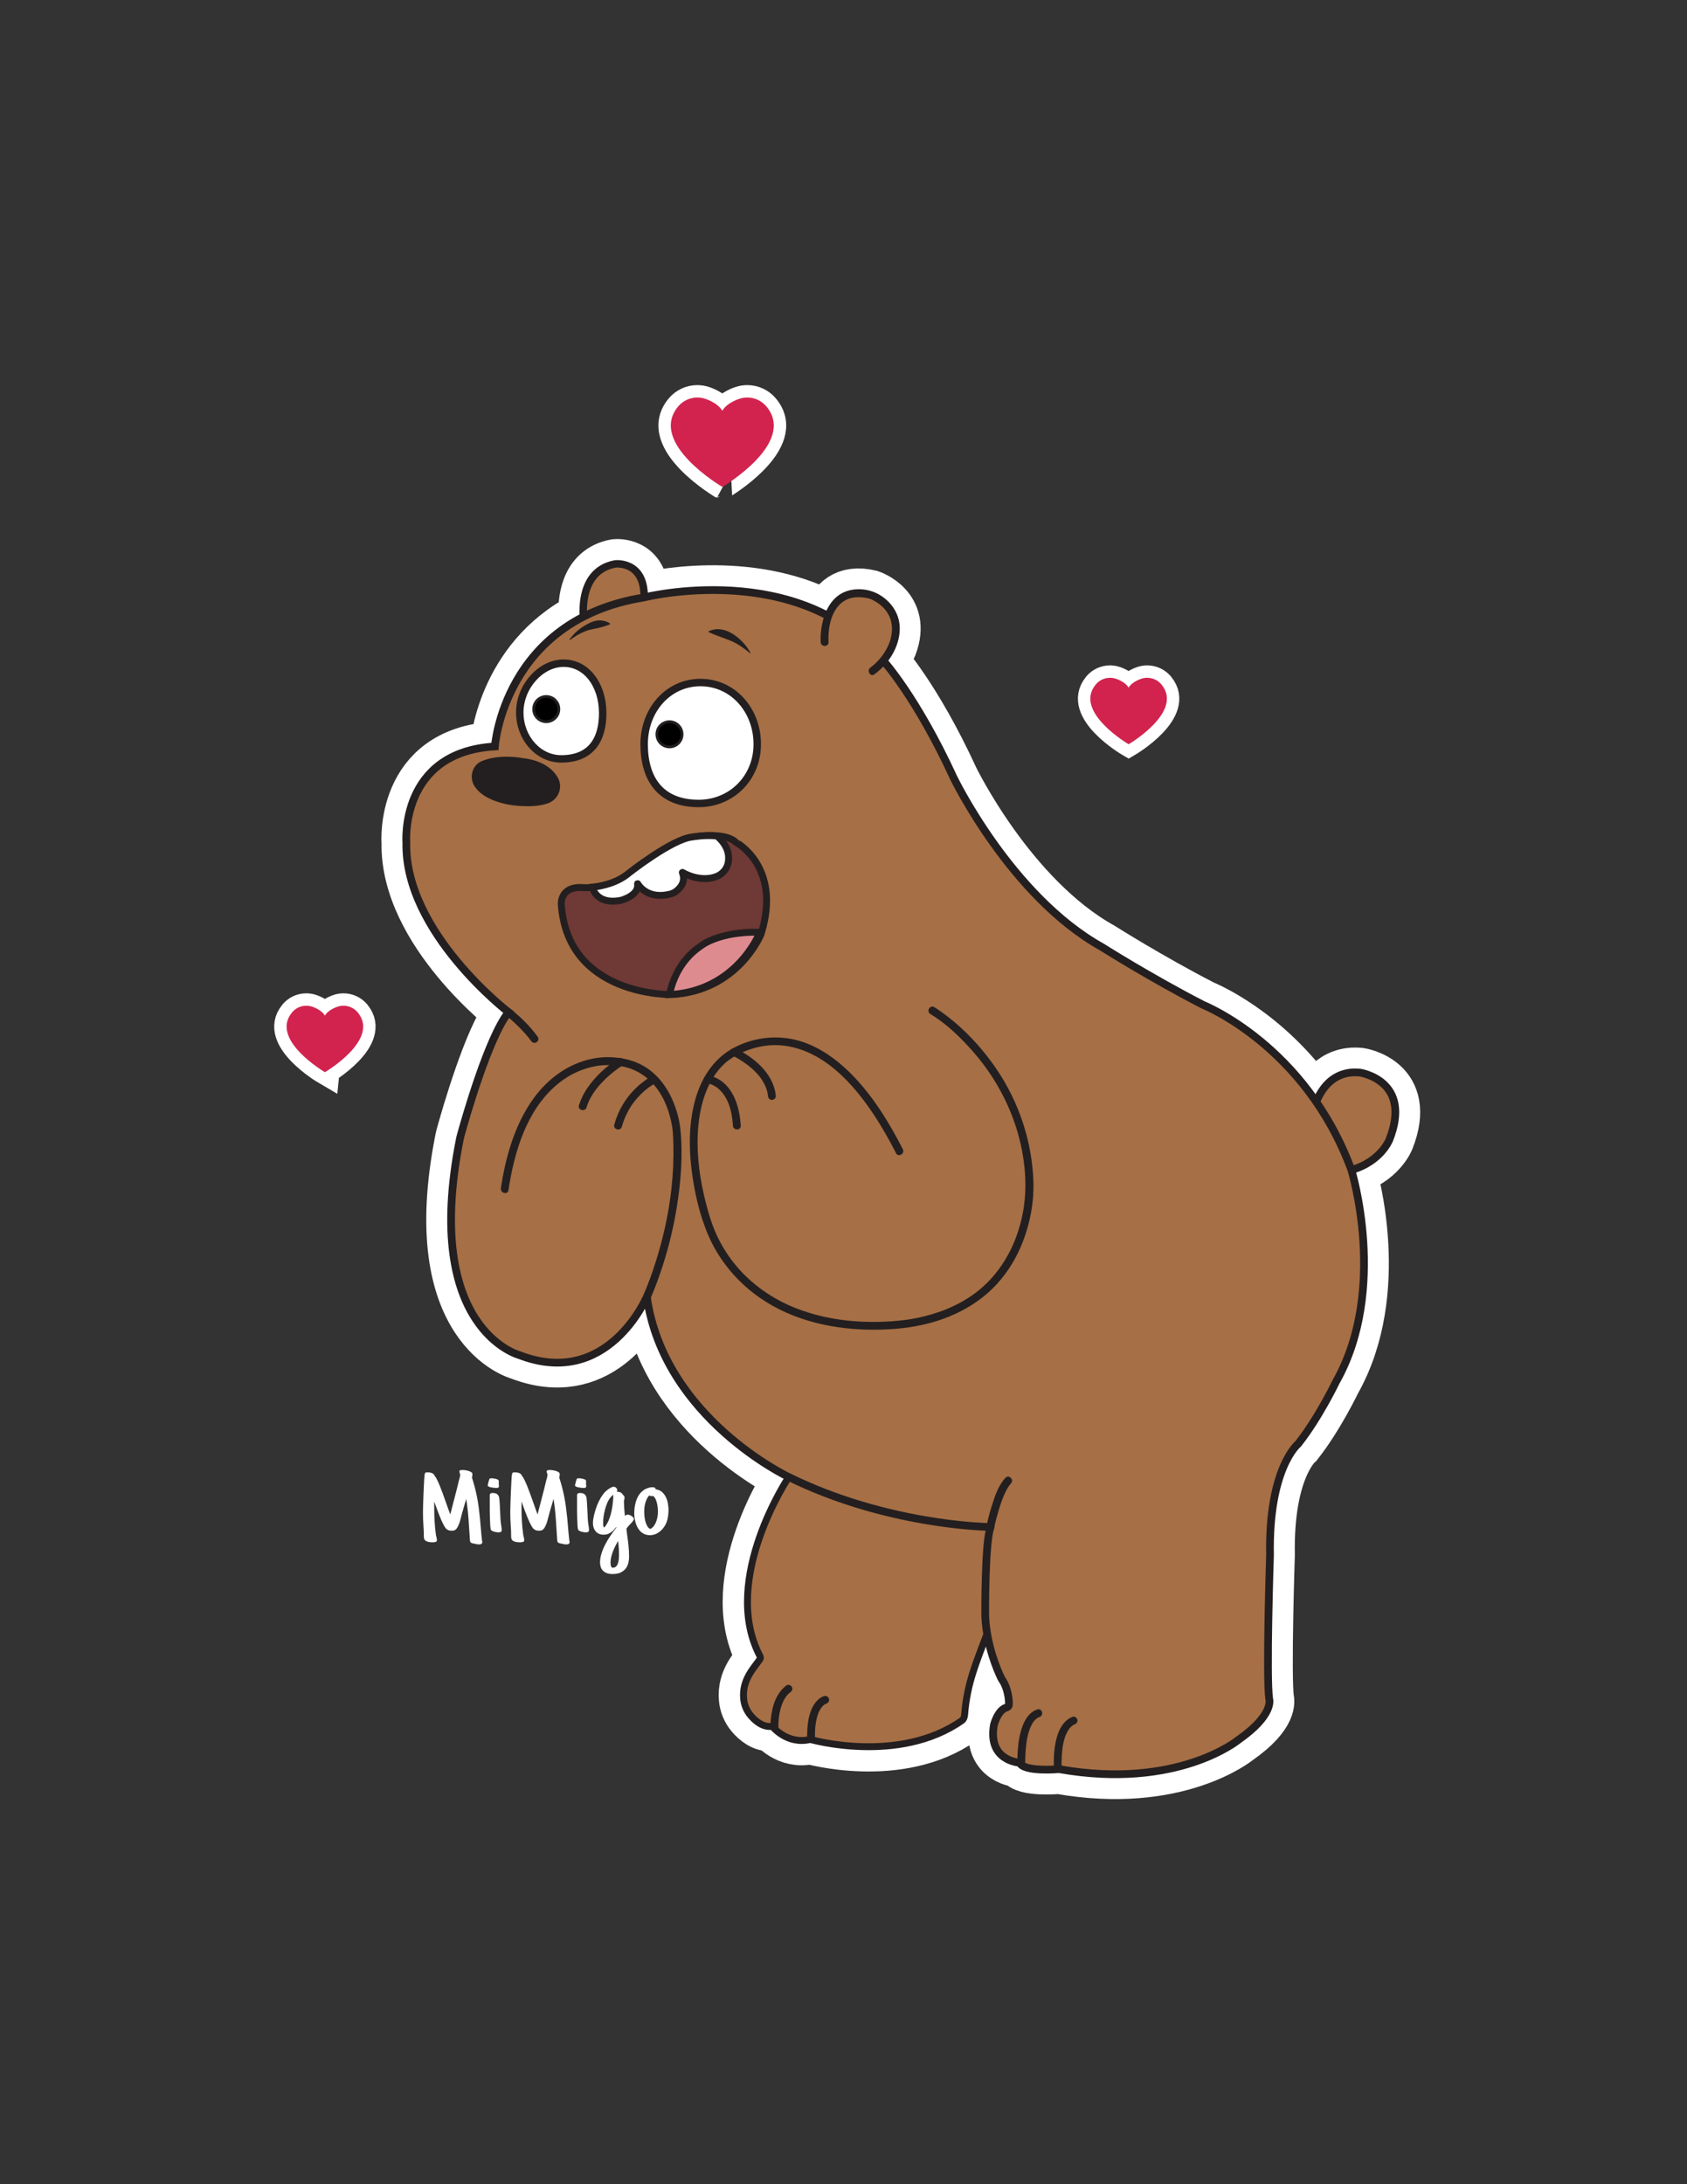 <?xml version="1.0" encoding="utf-8"?>
<!-- Generator: Adobe Illustrator 26.0.3, SVG Export Plug-In . SVG Version: 6.00 Build 0)  -->
<svg version="1.1" id="Layer_1" xmlns="http://www.w3.org/2000/svg" xmlns:xlink="http://www.w3.org/1999/xlink" x="0px" y="0px"
	 viewBox="0 0 612 792" style="enable-background:new 0 0 612 792;" xml:space="preserve">
<rect x="0" y="0" width="612" height="792" fill="#333333" stroke="none"/>
<style type="text/css">
	.st0{fill:#FFFFFF;}
	.st1{fill:none;stroke:#FFFFFF;stroke-width:18;stroke-miterlimit:10;}
	.st2{fill:#A66F45;stroke:#231F20;stroke-width:2.8;stroke-miterlimit:10;}
	.st3{fill:#A66F45;stroke:#231F20;stroke-width:2.5;stroke-miterlimit:10;}
	.st4{fill:#A66F45;stroke:#231F20;stroke-width:2.7;stroke-miterlimit:10;}
	.st5{fill:#A66F45;}
	.st6{fill:#231F20;}
	.st7{fill:#FFFFFF;stroke:#231F20;stroke-width:2.7;stroke-miterlimit:10;}
	.st8{stroke:#231F20;stroke-miterlimit:10;}
	.st9{fill:#231F20;stroke:#231F20;stroke-width:2;stroke-miterlimit:10;}
	.st10{fill:#6F3935;stroke:#231F20;stroke-width:2.5;stroke-miterlimit:10;}
	.st11{fill:#FFFFFF;stroke:#231F20;stroke-width:2.5;stroke-miterlimit:10;}
	.st12{fill:#DE8B90;stroke:#231F20;stroke-width:2.5;stroke-miterlimit:10;}
	.st13{fill:#D2234E;stroke:#FFFFFF;stroke-width:9;stroke-miterlimit:10;}
	.st14{fill:#D2234E;}
</style>
<g>
	<g>
		<path class="st0" d="M174.96,559.21c0,0.24-0.09,0.43-0.26,0.58c-0.17,0.14-0.47,0.22-0.88,0.22c-0.22,0-0.44-0.01-0.68-0.04
			c-0.24-0.03-0.46-0.08-0.68-0.14c-0.45-0.08-0.81-0.16-1.07-0.23c-0.26-0.07-0.46-0.17-0.6-0.28c-0.14-0.11-0.22-0.26-0.26-0.44
			c-0.04-0.18-0.06-0.43-0.08-0.74c-0.15-2.46-0.3-4.9-0.48-7.32c-0.17-2.42-0.45-4.86-0.83-7.31c-0.25,0.83-0.5,1.66-0.73,2.49
			c-0.24,0.83-0.48,1.67-0.73,2.52c-0.25,0.89-0.49,1.8-0.72,2.72c-0.23,0.93-0.58,1.82-1.07,2.68c-0.2,0.35-0.44,0.62-0.73,0.82
			c-0.29,0.2-0.73,0.3-1.33,0.3c-0.44,0-0.79-0.05-1.06-0.15c-0.27-0.1-0.53-0.25-0.79-0.46c-0.24-0.17-0.49-0.49-0.76-0.97
			s-0.56-1.04-0.86-1.68s-0.59-1.33-0.88-2.06c-0.29-0.73-0.56-1.44-0.82-2.12c-0.25-0.68-0.48-1.3-0.68-1.87
			c-0.2-0.56-0.35-0.99-0.46-1.28v2.45c0,1.6,0.04,3.19,0.14,4.77c0.09,1.59,0.25,3.16,0.46,4.74c0.05,0.35,0.13,0.7,0.23,1.04
			c0.1,0.35,0.15,0.7,0.15,1.05c0,0.31-0.16,0.52-0.48,0.61c-0.32,0.1-0.67,0.14-1.05,0.14c-1.03,0-1.83-0.15-2.38-0.44
			c-0.55-0.29-0.83-0.8-0.83-1.5c0-1.45-0.05-2.89-0.16-4.32s-0.16-2.87-0.16-4.32c0-0.2,0-0.56,0.01-1.06
			c0.01-0.5,0.02-1.1,0.04-1.79c0.02-0.69,0.04-1.44,0.07-2.25c0.03-0.81,0.06-1.63,0.1-2.46c0.04-0.83,0.07-1.64,0.11-2.42
			c0.04-0.79,0.07-1.49,0.11-2.12c0.04-0.62,0.08-1.14,0.12-1.56c0.05-0.41,0.1-0.66,0.15-0.75c0.09-0.17,0.2-0.28,0.31-0.32
			c0.12-0.05,0.3-0.07,0.56-0.07c0.69,0,1.27,0.1,1.73,0.3c0.46,0.2,0.78,0.53,0.94,1c0.25,0.25,0.54,0.71,0.87,1.38
			c0.33,0.67,0.67,1.44,1.03,2.33c0.36,0.89,0.73,1.85,1.1,2.87c0.37,1.03,0.72,2.01,1.06,2.96c0.34,0.95,0.64,1.82,0.92,2.61
			c0.28,0.79,0.5,1.4,0.67,1.82c0.53-2.07,1.06-4.12,1.6-6.16c0.54-2.04,1.06-4.1,1.55-6.16c0.09-0.35,0.19-0.69,0.29-1.03
			c0.1-0.34,0.15-0.68,0.15-1.03c0-0.22-0.05-0.42-0.14-0.6c-0.09-0.19-0.14-0.38-0.14-0.59c0-0.25,0.12-0.41,0.37-0.46
			c0.25-0.05,0.52-0.08,0.83-0.08c0.29,0,0.63,0.03,1.03,0.09c0.4,0.06,0.78,0.15,1.16,0.27c0.37,0.12,0.69,0.27,0.95,0.45
			c0.26,0.18,0.39,0.39,0.39,0.63c0,0.42-0.05,0.86-0.16,1.33c0.65,2.03,1.2,4.06,1.63,6.1c0.44,2.04,0.76,4.09,0.98,6.15
			c0.22,1.78,0.39,3.54,0.53,5.3c0.14,1.75,0.3,3.51,0.5,5.26c0.04,0.11,0.06,0.21,0.08,0.31C174.95,559,174.96,559.1,174.96,559.21
			z"/>
		<path class="st0" d="M181,538.9c0,0.23-0.07,0.39-0.2,0.49c-0.14,0.1-0.39,0.15-0.75,0.15c-0.16,0-0.42-0.02-0.76-0.05
			c-0.34-0.03-0.69-0.08-1.05-0.15s-0.66-0.16-0.92-0.28c-0.26-0.12-0.39-0.27-0.39-0.44c0-0.05,0.03-0.2,0.08-0.45
			c0.05-0.25,0.12-0.51,0.2-0.79c0.08-0.28,0.15-0.53,0.22-0.76c0.06-0.23,0.11-0.35,0.15-0.38v0.02c0.09-0.11,0.2-0.17,0.33-0.2
			c0.13-0.03,0.25-0.04,0.38-0.04c0.16,0,0.38,0.02,0.64,0.05c0.26,0.03,0.53,0.08,0.79,0.14c0.26,0.06,0.5,0.14,0.72,0.23
			c0.22,0.09,0.35,0.19,0.41,0.3c0.05,0.11,0.09,0.25,0.1,0.43c0.01,0.18,0,0.34-0.01,0.49c0,0.05,0,0.12-0.01,0.19
			c-0.01,0.07-0.01,0.13-0.01,0.17c0,0.07,0,0.13,0.01,0.2c0.01,0.07,0.02,0.13,0.04,0.2c0.02,0.07,0.03,0.14,0.04,0.22
			C181,538.72,181,538.81,181,538.9z M182.01,554.8c0,0.31-0.1,0.52-0.29,0.65c-0.19,0.13-0.49,0.19-0.91,0.19
			c-0.22,0-0.46-0.02-0.72-0.06s-0.52-0.1-0.77-0.17c-0.25-0.07-0.49-0.16-0.71-0.27c-0.22-0.11-0.38-0.23-0.49-0.36
			c-0.07-0.08-0.14-0.33-0.19-0.74c-0.05-0.41-0.1-0.92-0.12-1.54c-0.03-0.61-0.05-1.3-0.08-2.05c-0.03-0.76-0.05-1.52-0.05-2.29
			c-0.01-0.77-0.01-1.52-0.01-2.25c0-0.73,0-1.37,0-1.91v-1.54c0-0.13,0-0.27,0.01-0.4c0.01-0.13,0.04-0.25,0.11-0.35
			c0.06-0.1,0.16-0.18,0.3-0.25c0.14-0.07,0.33-0.1,0.58-0.1c0.8,0,1.38,0.16,1.75,0.49c0.37,0.33,0.6,0.76,0.69,1.31
			c0.09,0.81,0.16,1.62,0.2,2.42c0.04,0.8,0.09,1.62,0.12,2.44c0.04,0.74,0.07,1.48,0.1,2.2c0.03,0.72,0.09,1.45,0.18,2.16
			c0.02,0.15,0.04,0.29,0.05,0.42c0.02,0.13,0.05,0.27,0.08,0.4c0.04,0.27,0.07,0.53,0.11,0.79
			C181.99,554.25,182.01,554.52,182.01,554.8z"/>
		<path class="st0" d="M206.63,559.21c0,0.24-0.09,0.43-0.26,0.58c-0.17,0.14-0.47,0.22-0.88,0.22c-0.22,0-0.44-0.01-0.68-0.04
			c-0.24-0.03-0.46-0.08-0.68-0.14c-0.45-0.08-0.81-0.16-1.07-0.23c-0.26-0.07-0.46-0.17-0.6-0.28c-0.14-0.11-0.22-0.26-0.26-0.44
			c-0.04-0.18-0.06-0.43-0.08-0.74c-0.15-2.46-0.3-4.9-0.48-7.32c-0.17-2.42-0.45-4.86-0.83-7.31c-0.25,0.83-0.5,1.66-0.73,2.49
			c-0.24,0.83-0.48,1.67-0.73,2.52c-0.25,0.89-0.49,1.8-0.72,2.72c-0.23,0.93-0.58,1.82-1.07,2.68c-0.2,0.35-0.44,0.62-0.73,0.82
			c-0.29,0.2-0.73,0.3-1.33,0.3c-0.44,0-0.79-0.05-1.06-0.15c-0.27-0.1-0.53-0.25-0.79-0.46c-0.24-0.17-0.49-0.49-0.76-0.97
			c-0.27-0.48-0.56-1.04-0.86-1.68c-0.3-0.64-0.59-1.33-0.88-2.06c-0.29-0.73-0.56-1.44-0.82-2.12c-0.25-0.68-0.48-1.3-0.68-1.87
			c-0.2-0.56-0.35-0.99-0.46-1.28v2.45c0,1.6,0.04,3.19,0.14,4.77c0.09,1.59,0.25,3.16,0.46,4.74c0.05,0.35,0.13,0.7,0.23,1.04
			s0.15,0.7,0.15,1.05c0,0.31-0.16,0.52-0.48,0.61c-0.32,0.1-0.67,0.14-1.05,0.14c-1.03,0-1.83-0.15-2.38-0.44
			c-0.55-0.29-0.83-0.8-0.83-1.5c0-1.45-0.05-2.89-0.16-4.32s-0.16-2.87-0.16-4.32c0-0.2,0-0.56,0.01-1.06
			c0.01-0.5,0.02-1.1,0.04-1.79c0.02-0.69,0.04-1.44,0.07-2.25c0.03-0.81,0.06-1.63,0.1-2.46c0.04-0.83,0.07-1.64,0.11-2.42
			c0.04-0.79,0.07-1.49,0.11-2.12c0.04-0.62,0.08-1.14,0.12-1.56c0.05-0.41,0.1-0.66,0.15-0.75c0.09-0.17,0.2-0.28,0.31-0.32
			c0.12-0.05,0.3-0.07,0.56-0.07c0.69,0,1.27,0.1,1.73,0.3c0.46,0.2,0.78,0.53,0.94,1c0.25,0.25,0.54,0.71,0.87,1.38
			c0.33,0.67,0.67,1.44,1.03,2.33c0.36,0.89,0.73,1.85,1.1,2.87c0.37,1.03,0.72,2.01,1.06,2.96c0.34,0.95,0.64,1.82,0.92,2.61
			c0.28,0.79,0.5,1.4,0.67,1.82c0.53-2.07,1.06-4.12,1.6-6.16c0.54-2.04,1.06-4.1,1.55-6.16c0.09-0.35,0.19-0.69,0.29-1.03
			c0.1-0.34,0.15-0.68,0.15-1.03c0-0.22-0.05-0.42-0.14-0.6c-0.09-0.19-0.14-0.38-0.14-0.59c0-0.25,0.12-0.41,0.37-0.46
			c0.25-0.05,0.52-0.08,0.83-0.08c0.29,0,0.63,0.03,1.03,0.09c0.4,0.06,0.78,0.15,1.16,0.27c0.37,0.12,0.69,0.27,0.95,0.45
			c0.26,0.18,0.39,0.39,0.39,0.63c0,0.42-0.05,0.86-0.16,1.33c0.65,2.03,1.2,4.06,1.63,6.1c0.44,2.04,0.76,4.09,0.98,6.15
			c0.22,1.78,0.39,3.54,0.53,5.3c0.14,1.75,0.3,3.51,0.5,5.26c0.04,0.11,0.06,0.21,0.08,0.31C206.62,559,206.63,559.1,206.63,559.21
			z"/>
		<path class="st0" d="M212.67,538.9c0,0.23-0.07,0.39-0.2,0.49c-0.14,0.1-0.39,0.15-0.75,0.15c-0.16,0-0.42-0.02-0.76-0.05
			c-0.34-0.03-0.69-0.08-1.05-0.15s-0.66-0.16-0.92-0.28c-0.26-0.12-0.39-0.27-0.39-0.44c0-0.05,0.03-0.2,0.08-0.45
			c0.05-0.25,0.12-0.51,0.2-0.79c0.08-0.28,0.15-0.53,0.22-0.76c0.06-0.23,0.11-0.35,0.15-0.38v0.02c0.09-0.11,0.2-0.17,0.33-0.2
			c0.13-0.03,0.25-0.04,0.38-0.04c0.16,0,0.38,0.02,0.64,0.05c0.26,0.03,0.53,0.08,0.79,0.14c0.26,0.06,0.5,0.14,0.72,0.23
			c0.22,0.09,0.35,0.19,0.41,0.3c0.05,0.11,0.09,0.25,0.1,0.43c0.01,0.18,0,0.34-0.01,0.49c0,0.05,0,0.12-0.01,0.19
			c-0.01,0.07-0.01,0.13-0.01,0.17c0,0.07,0,0.13,0.01,0.2c0.01,0.07,0.02,0.13,0.04,0.2c0.02,0.07,0.03,0.14,0.04,0.22
			C212.67,538.72,212.67,538.81,212.67,538.9z M213.68,554.8c0,0.31-0.1,0.52-0.29,0.65c-0.19,0.13-0.49,0.19-0.91,0.19
			c-0.22,0-0.46-0.02-0.72-0.06c-0.26-0.04-0.52-0.1-0.77-0.17c-0.25-0.07-0.49-0.16-0.71-0.27c-0.22-0.11-0.38-0.23-0.49-0.36
			c-0.07-0.08-0.14-0.33-0.19-0.74s-0.1-0.92-0.12-1.54c-0.03-0.61-0.05-1.3-0.08-2.05c-0.03-0.76-0.05-1.52-0.05-2.29
			c-0.01-0.77-0.01-1.52-0.01-2.25c0-0.73,0-1.37,0-1.91v-1.54c0-0.13,0-0.27,0.01-0.4c0.01-0.13,0.04-0.25,0.11-0.35
			c0.06-0.1,0.16-0.18,0.3-0.25c0.14-0.07,0.33-0.1,0.58-0.1c0.8,0,1.38,0.16,1.75,0.49c0.37,0.33,0.6,0.76,0.69,1.31
			c0.09,0.81,0.16,1.62,0.2,2.42c0.04,0.8,0.09,1.62,0.12,2.44c0.04,0.74,0.07,1.48,0.1,2.2c0.03,0.72,0.09,1.45,0.18,2.16
			c0.02,0.15,0.04,0.29,0.05,0.42c0.02,0.13,0.05,0.27,0.08,0.4c0.04,0.27,0.07,0.53,0.11,0.79
			C213.66,554.25,213.68,554.52,213.68,554.8z"/>
		<path class="st0" d="M229.98,550.73c0,0.13-0.05,0.29-0.15,0.47c-0.1,0.18-0.23,0.37-0.38,0.56c-0.15,0.19-0.32,0.39-0.5,0.59
			c-0.18,0.2-0.35,0.38-0.52,0.54l-0.41,0.42l-0.41,0.52l-0.35,0.48c0.02,0.27,0.05,0.55,0.08,0.86c0.04,0.31,0.07,0.6,0.11,0.88
			c0.2,1.37,0.38,2.76,0.53,4.19c0.15,1.42,0.23,2.82,0.23,4.19c0,0.73-0.08,1.47-0.25,2.22c-0.16,0.75-0.47,1.43-0.91,2.03
			c-0.44,0.61-1.06,1.1-1.84,1.49c-0.78,0.39-1.78,0.58-2.99,0.58c-0.84,0-1.54-0.11-2.12-0.34c-0.58-0.23-1.05-0.53-1.4-0.91
			c-0.35-0.38-0.61-0.82-0.77-1.33c-0.16-0.51-0.25-1.03-0.25-1.58c0-1.08,0.17-2.17,0.52-3.27c0.34-1.1,0.79-2.19,1.35-3.27
			c0.55-1.08,1.18-2.13,1.89-3.16c0.71-1.03,1.42-2.02,2.15-2.96c0-0.03,0-0.06,0-0.09s-0.01-0.09-0.03-0.17
			c-0.24,0.32-0.5,0.65-0.8,0.99c-0.3,0.34-0.63,0.64-1.01,0.91c-0.37,0.27-0.78,0.48-1.22,0.66c-0.44,0.17-0.94,0.26-1.48,0.26
			c-0.76,0-1.4-0.13-1.91-0.4c-0.51-0.27-0.91-0.6-1.21-1.02c-0.3-0.41-0.51-0.86-0.64-1.36s-0.19-0.96-0.19-1.4
			c0-0.5,0.04-1,0.12-1.5c0.08-0.49,0.18-0.97,0.29-1.44c0.18-0.74,0.41-1.55,0.69-2.42c0.28-0.87,0.63-1.73,1.05-2.59
			c0.42-0.86,0.9-1.67,1.46-2.42c0.55-0.76,1.2-1.4,1.95-1.93l0.22-0.14c0.24-0.17,0.51-0.34,0.82-0.51
			c0.31-0.17,0.63-0.25,0.95-0.25c0.2,0,0.38,0.04,0.53,0.12c0.15,0.08,0.29,0.18,0.39,0.31c0.11,0.13,0.2,0.26,0.26,0.41
			c0.06,0.15,0.1,0.29,0.1,0.42c0,0.16-0.08,0.33-0.24,0.52h0.05c1.11,0,1.85,0.37,2.23,1.12c0.2,0.13,0.35,0.29,0.45,0.48
			c0.1,0.19,0.15,0.39,0.15,0.6c0,0.11-0.01,0.22-0.03,0.35c-0.02,0.13-0.05,0.24-0.08,0.35c-0.04,0.12-0.06,0.23-0.08,0.34
			c-0.02,0.11-0.03,0.21-0.03,0.3c0,0.31,0.01,0.69,0.03,1.14c0.02,0.45,0.04,0.92,0.08,1.42c0.04,0.49,0.08,0.97,0.12,1.45
			c0.04,0.47,0.09,0.88,0.12,1.23c0.13-0.12,0.28-0.23,0.45-0.32c0.17-0.09,0.38-0.14,0.61-0.14c0.2,0,0.43,0.05,0.69,0.16
			c0.26,0.11,0.51,0.24,0.73,0.4c0.23,0.16,0.42,0.33,0.57,0.51C229.9,550.42,229.98,550.58,229.98,550.73z M222.49,542.51
			c0-0.08,0-0.17,0.01-0.26c0.01-0.09,0.03-0.19,0.07-0.3l-0.19,0.18c-0.15,0.12-0.28,0.23-0.41,0.34
			c-0.13,0.11-0.25,0.22-0.35,0.34c-0.47,0.5-0.88,1.16-1.24,1.96c-0.35,0.8-0.65,1.65-0.88,2.53c-0.24,0.89-0.41,1.75-0.53,2.6
			c-0.12,0.85-0.18,1.58-0.18,2.19c0,0.31,0.01,0.61,0.03,0.92c0.02,0.31,0.11,0.61,0.27,0.9c0.25-0.2,0.46-0.42,0.63-0.65
			c0.16-0.23,0.32-0.48,0.46-0.73c0.4-0.65,0.74-1.41,1.03-2.27c0.29-0.86,0.53-1.76,0.71-2.67c0.18-0.92,0.32-1.82,0.41-2.7
			C222.42,544.01,222.48,543.22,222.49,542.51z M224.56,563.81c0-0.9-0.03-1.75-0.08-2.54c-0.05-0.79-0.14-1.64-0.25-2.54
			c-0.33,0.57-0.66,1.19-0.99,1.84c-0.34,0.66-0.63,1.32-0.88,1.99c-0.25,0.67-0.46,1.34-0.63,2c-0.16,0.66-0.25,1.3-0.25,1.89v0.14
			c0,0.31,0.03,0.63,0.08,0.99c0.05,0.35,0.23,0.64,0.52,0.87h0.3c0.36,0,0.67-0.09,0.91-0.27c0.25-0.18,0.45-0.41,0.61-0.69
			c0.16-0.28,0.29-0.59,0.38-0.94c0.09-0.35,0.15-0.69,0.19-1.04c0.04-0.35,0.06-0.67,0.07-0.98
			C224.56,564.24,224.56,564,224.56,563.81z"/>
		<path class="st0" d="M242.52,547.5c0,1.16-0.13,2.31-0.39,3.46c-0.26,1.15-0.8,2.24-1.62,3.26c-0.25,0.31-0.54,0.6-0.87,0.89
			c-0.33,0.29-0.68,0.55-1.07,0.78c-0.39,0.23-0.82,0.42-1.28,0.56c-0.46,0.14-0.95,0.21-1.46,0.21c-0.8,0-1.49-0.14-2.08-0.41
			c-0.59-0.27-1.1-0.63-1.52-1.08c-0.43-0.45-0.78-0.95-1.06-1.52c-0.28-0.56-0.5-1.14-0.65-1.73c-0.15-0.59-0.26-1.17-0.33-1.73
			c-0.06-0.56-0.1-1.05-0.1-1.48c0-0.48,0.03-1,0.08-1.58c0.05-0.57,0.15-1.16,0.29-1.76c0.14-0.6,0.32-1.19,0.54-1.78
			c0.23-0.58,0.52-1.13,0.88-1.65c0.36-0.51,0.8-0.97,1.31-1.38c0.51-0.41,1.1-0.73,1.77-0.97v0.02c0.58-0.23,1.16-0.34,1.74-0.34
			c0.36,0,0.64,0.06,0.84,0.17c0.2,0.11,0.29,0.3,0.27,0.57c1,0.13,1.81,0.49,2.42,1.06c0.62,0.57,1.09,1.24,1.43,1.99
			c0.34,0.76,0.56,1.54,0.68,2.33C242.46,546.22,242.52,546.91,242.52,547.5z M236.37,542.51c-0.31,0-0.6-0.09-0.87-0.26
			c-0.34,0.39-0.63,0.83-0.87,1.33c-0.24,0.5-0.42,1.01-0.56,1.54c-0.14,0.53-0.23,1.05-0.29,1.59c-0.05,0.53-0.08,1.03-0.08,1.5
			c0,0.39,0.03,0.88,0.08,1.49c0.05,0.6,0.16,1.21,0.31,1.82c0.15,0.61,0.37,1.18,0.65,1.72c0.28,0.53,0.65,0.92,1.1,1.18
			c0.56-0.24,1.03-0.62,1.4-1.15c0.37-0.52,0.67-1.1,0.88-1.72c0.22-0.63,0.37-1.26,0.45-1.89c0.08-0.64,0.12-1.18,0.12-1.63
			c0-0.33-0.03-0.76-0.08-1.3c-0.06-0.53-0.15-1.07-0.27-1.63c-0.13-0.55-0.3-1.07-0.53-1.55c-0.23-0.48-0.51-0.84-0.86-1.08
			C236.8,542.49,236.6,542.51,236.37,542.51z"/>
	</g>
	<g>
		<path class="st1" d="M493.39,388.94c-10.21-1.05-14.49,7.03-15.88,10.63c-17.92-26.02-41.02-35.16-41.02-35.16
			c-19.27-9.93-36.79-21.02-36.79-21.02c-33-18.4-53.73-61.32-53.73-61.32c-13.43-29.2-25.4-42.34-25.4-42.34
			c-0.05-0.07-0.11-0.13-0.17-0.2c2.2-2.73,3.33-5.32,3.33-5.32c5.32-14.22-7.98-18.54-7.98-18.54c-9.29-2.22-13.4,2.62-15.21,7.72
			c-29.29-15.52-64.58-7.32-66.86-6.77c0.23-13.29-10.43-12.14-10.43-12.14c-11.33,2.05-11.95,13.87-11.64,19.17
			c-29.86,15.4-32.08,47.02-32.08,47.02c-34.75,2.04-32.12,35.04-32.12,35.04c-0.58,32.41,37.08,61.32,37.08,61.32
			c-7.33,9.2-15.71,38.73-17.28,44.41c-0.17,0.61-0.32,1.23-0.44,1.85c-13.62,68.85,21.62,78.07,21.62,78.07
			c28.49,11,42.81-14.1,45.7-19.96l0.04,0.03c0,0,0.2-0.41,0.53-1.16c6.24,43.96,51.44,65.29,51.44,65.29
			c0.03,0.01,0.06,0.03,0.09,0.04c-0.05,0.03-0.09,0.05-0.09,0.05s-24.53,36.6-10.71,64.24c0.25,0.51,0.67,1.16,0.36,1.64
			c-1.88,2.94-6.66,7.34-5.96,14.49c0.21,2.18,1.08,4.27,2.48,5.95c1.74,2.08,4.54,4.48,7.91,3.99c0,0,5.27,6.8,13.77,4.76
			c0,0,32.08,9.21,54.98-6.83c0.7-0.49,0.95-1.32,1.02-2.17c0.87-11.18,4.08-18.55,8.16-29.39c1.32,7.84,4.06,14,5.02,15.99
			c0.21,0.43,0.46,0.82,0.72,1.22c1.77,2.76,2.28,6.92,2.16,8.65c-0.03,0.46-0.36,0.82-0.81,0.94c-3.24,0.85-4.62,6.31-4.62,6.31
			c-2.34,13.14,9.34,13.72,9.34,13.72c1.46,3.5,14.31,2.34,14.31,2.34c42.92,7.59,65-10.59,65-10.59
			c13.15-9.17,11.22-14.81,11.22-14.81c-1.17-7.88,0.29-52.27,0.29-52.27c-0.58-31.54,10.22-40.3,10.22-40.3
			c7.59-9.64,13.72-22.48,13.72-22.48c18.53-32.79,6.17-74.86,5.57-76.82c10.67-3,13.77-10.92,13.77-10.92
			C512.55,391.76,493.39,388.94,493.39,388.94z"/>
		<path class="st2" d="M476.95,401.24c0,0,3.35-13.64,16.44-12.3c0,0,19.16,2.81,10.62,24.37c0,0-3.58,9.17-16.32,11.52
			c0,0-15.99-21.58-15.54-21.8C472.59,402.81,476.95,401.24,476.95,401.24z"/>
		<path class="st3" d="M286.09,535.66c0,0-24.53,36.6-10.71,64.24c0.25,0.51,0.67,1.16,0.36,1.64c-1.88,2.94-6.66,7.34-5.96,14.49
			c0.21,2.18,1.08,4.27,2.48,5.95c1.74,2.08,4.54,4.48,7.91,3.99c0,0,5.27,6.8,13.77,4.76c0,0,32.08,9.21,54.98-6.83
			c0.7-0.49,0.95-1.32,1.02-2.17c0.87-11.2,4.09-18.57,8.18-29.45l16.6-48.62l-21.26-14.11c0,0-49.31-1.7-49.82-2.55
			C303.13,526.14,286.09,535.66,286.09,535.66z"/>
		<path class="st4" d="M211.87,226.22c0,0-3.3-19.09,11.38-21.75c0,0,12.66-1.38,10.09,16.06L211.87,226.22z"/>
		<path class="st2" d="M184.49,367.03c0,0-37.67-28.91-37.08-61.32c0,0-2.63-33,32.12-35.04c0,0,3.21-45.84,54.02-54.02
			c0,0,56.36-14.31,87.02,23.07c0,0,11.97,13.14,25.4,42.34c0,0,20.73,42.92,53.73,61.32c0,0,17.52,11.1,36.79,21.02
			c0,0,37.08,14.68,53.73,59.75c0,0,13.43,43.32-5.55,76.9c0,0-6.13,12.85-13.72,22.48c0,0-10.8,8.76-10.22,40.3
			c0,0-1.46,44.38-0.29,52.27c0,0,1.93,5.64-11.22,14.81c0,0-22.07,18.18-65,10.59c0,0-12.85,1.17-14.31-2.34
			c0,0-11.68-0.58-9.34-13.72c0,0,1.38-5.46,4.62-6.31c0.44-0.12,0.78-0.48,0.81-0.94c0.12-1.73-0.39-5.89-2.16-8.65
			c-0.26-0.4-0.51-0.8-0.72-1.22c-1.21-2.52-5.24-11.61-5.71-22.38c0,0-0.18-26.49,1.92-32.14c0.02-0.06-0.01-0.1-0.07-0.1
			c-2.24-0.03-38.03-0.85-73.16-18.14c0,0-45.25-21.35-51.45-65.35c0,0-14.1,33.56-46.26,21.15c0,0-35.23-9.23-21.62-78.07
			c0.12-0.62,0.27-1.24,0.44-1.85C168.78,405.76,177.16,376.23,184.49,367.03z"/>
		<path class="st3" d="M239.4,232"/>
		<g>
			<path class="st5" d="M299.13,232.83c0,0-1.1-21.38,16.61-17.16c0,0,13.31,4.31,7.98,18.54c0,0-2.48,5.69-7.25,9.08"/>
			<g>
				<path class="st6" d="M300.56,232.83c-0.26-5.14,0.99-12.27,5.97-15.1c2.01-1.15,4.39-1.34,6.66-1.08
					c0.79,0.09,1.59,0.23,2.36,0.46c0.14,0.04,0.28,0.11,0.41,0.16c-0.42-0.17,0.33,0.15,0.47,0.22c3.39,1.65,6.17,4.46,6.93,8.26
					c1.25,6.16-2.79,12.8-7.6,16.31c-1.47,1.07-0.05,3.54,1.44,2.46c5.15-3.76,9.08-9.84,9.21-16.34c0.11-5.25-2.81-9.77-7.22-12.43
					c-3.38-2.04-7.62-2.64-11.44-1.58c-4.61,1.28-7.47,5.21-8.84,9.6c-0.89,2.86-1.34,6.05-1.19,9.06
					C297.8,234.66,300.65,234.67,300.56,232.83L300.56,232.83z"/>
			</g>
		</g>
		<g>
			<path class="st5" d="M234.12,471.44c0,0,13.76-28.57,11.32-61.5c0,0-1.77-23.83-22.82-25.08c0,0-31.88-4.54-39.55,46.34"/>
			<g>
				<path class="st6" d="M235.35,472.16c1.51-3.15,2.74-6.45,3.9-9.74c2.81-8.02,4.92-16.3,6.27-24.69
					c1.47-9.18,2.26-18.76,1.33-28.04c-0.37-3.69-1.38-7.33-2.85-10.73c-2.38-5.53-6.35-10.49-11.86-13.14
					c-3.43-1.66-7.12-2.35-10.79-2.48c-6.42-0.22-12.95,1.97-18.22,5.56c-11.4,7.76-17.14,21.32-20.03,34.34
					c-0.56,2.51-1.02,5.04-1.4,7.58c-0.27,1.79,2.47,2.57,2.75,0.76c2.1-13.8,6.5-28.89,17.56-38.26c3.1-2.63,6.69-4.63,10.42-5.81
					c1.48-0.47,3-0.82,4.54-1.06c0.14-0.02,0.29-0.04,0.43-0.06c-0.39,0.05,0.11-0.01,0.2-0.02c0.31-0.03,0.62-0.07,0.94-0.09
					c0.53-0.04,1.06-0.07,1.59-0.08c0.69-0.01,1.37,0,2.06,0.05c0.14,0.01,0.28,0.03,0.41,0.04c-0.95-0.08,0.62,0.04,0.84,0.06
					c0.96,0.09,1.9,0.23,2.84,0.44c6.06,1.34,10.81,5.29,13.81,10.65c2,3.58,3.2,7.55,3.83,11.59c0.05,0.3,0.03,0.25,0.01,0.08
					c0.01,0.1,0.03,0.2,0.04,0.31c0.01,0.14,0.03,0.28,0.05,0.43c0.16,1.7,0.22,3.42,0.26,5.12c0.14,5.38-0.11,10.77-0.71,16.12
					c-0.97,8.79-2.89,17.48-5.52,25.91c-1.4,4.48-3.06,9.13-4.89,13.15c-0.09,0.2-0.18,0.39-0.27,0.59
					C232.1,472.37,234.56,473.82,235.35,472.16L235.35,472.16z"/>
			</g>
		</g>
		<g>
			<path class="st5" d="M184.1,366.78c0,0,6.14,4.82,9.79,9.95"/>
			<g>
				<path class="st6" d="M183.09,367.79c1.2,0.95,2.35,1.97,3.48,3c1.09,1.01,2.15,2.05,3.16,3.14c0.55,0.59,1.08,1.18,1.59,1.8
					c0.53,0.63,0.88,1.08,1.34,1.72c0.45,0.62,1.24,0.93,1.95,0.51c0.62-0.36,0.96-1.32,0.51-1.95c-2.77-3.86-6.28-7.3-10.01-10.23
					c-0.6-0.48-1.43-0.59-2.02,0C182.59,366.27,182.48,367.31,183.09,367.79L183.09,367.79z"/>
			</g>
		</g>
		<g>
			<path class="st5" d="M225.12,385.12c0,0-10.92,6.57-13.72,16.05"/>
			<g>
				<path class="st6" d="M224.4,383.89c-4.43,2.67-8.5,6.48-11.4,10.75c-1.28,1.89-2.31,3.96-2.98,6.15
					c-0.53,1.76,2.22,2.51,2.75,0.76c1.04-3.45,3.16-6.46,5.62-9.06c1.91-2.02,3.96-3.76,6.1-5.25c0.44-0.31,0.89-0.61,1.35-0.89
					C227.41,385.41,225.98,382.94,224.4,383.89L224.4,383.89z"/>
			</g>
		</g>
		<g>
			<path class="st5" d="M237.35,391.38c0,0-9.87,4.74-13.13,16.78"/>
			<g>
				<path class="st6" d="M236.63,390.15c-1.37,0.66-2.62,1.6-3.8,2.53c-2.77,2.18-5.13,4.89-6.94,7.91
					c-1.34,2.24-2.35,4.68-3.05,7.2c-0.49,1.77,2.26,2.53,2.75,0.76c1.06-3.85,2.95-7.42,5.6-10.41c1.76-1.98,3.51-3.49,5.64-4.82
					c0.4-0.25,0.81-0.5,1.23-0.7C239.72,391.82,238.28,389.36,236.63,390.15L236.63,390.15z"/>
			</g>
		</g>
		<g>
			<g>
				<path class="st6" d="M337.49,367.67c5.79,3.48,10.91,8.43,15.47,13.61c10.19,11.6,16.95,26.1,18.64,41.5
					c0.71,6.47,0.47,12.69-0.93,18.88c-2.43,10.8-8.14,20.82-17.16,27.42c-6.28,4.6-13.64,7.4-21.25,8.9
					c-2.42,0.48-4.13,0.7-6.53,0.93c-12.28,1.16-25.01,0.05-36.58-4.39c-7.48-2.87-14.35-7.3-19.9-13.1
					c-3.54-3.7-6.48-7.9-8.73-12.49c-1.98-4.03-3.32-8.31-4.43-12.65c-2.1-8.18-3.35-16.66-2.96-25.11
					c0.41-9.04,2.89-19.37,9.89-25.65c1.75-1.57,3.8-2.77,5.93-3.77c1.33-0.62,2.84-1.2,4.52-1.68c3.87-1.1,7.87-1.42,11.9-0.78
					c13.72,2.18,24.01,13.53,31.36,24.5c3.08,4.6,5.82,9.43,8.33,14.36c0.83,1.63,3.29,0.19,2.46-1.44
					c-4.76-9.34-10.34-18.45-17.57-26.11c-4.75-5.03-10.31-9.41-16.74-12.05c-8.3-3.41-17.48-3.09-25.58,0.67
					c-16.4,7.61-18.74,28.45-16.81,44.39c1.02,8.4,2.91,17,6.33,24.77c3.95,8.95,10.44,16.59,18.45,22.17
					c12.14,8.47,27.28,11.7,41.9,11.61c9.14-0.05,18.38-1.3,26.89-4.79c6.61-2.71,12.66-6.69,17.47-12c4-4.42,7.05-9.57,9.2-15.12
					c2.63-6.76,4.06-14.28,3.84-21.55c-0.45-14.62-5.17-28.93-13.38-41.02c-5.68-8.36-12.9-15.93-21.27-21.63
					c-0.43-0.29-0.86-0.58-1.3-0.85C337.35,364.26,335.92,366.73,337.49,367.67L337.49,367.67z"/>
			</g>
		</g>
		<g>
			<g>
				<path class="st6" d="M256.73,392.81c0.08,0.01-0.5-0.1-0.1-0.01c0.23,0.05,0.46,0.1,0.68,0.16c0.34,0.1,0.67,0.22,1,0.35
					c-0.44-0.18,0.18,0.09,0.31,0.15c0.24,0.12,0.47,0.25,0.7,0.38c0.21,0.12,0.41,0.25,0.61,0.39c0.12,0.08,0.24,0.17,0.36,0.26
					c0.05,0.04,0.21,0.17-0.02-0.01c0.08,0.06,0.15,0.12,0.23,0.19c0.5,0.43,0.97,0.89,1.41,1.39c0.43,0.5,0.83,1.06,1.26,1.78
					c0.43,0.73,0.81,1.5,1.12,2.29c0.99,2.57,1.43,5.3,1.59,8.04c0.11,1.82,2.96,1.84,2.85,0c-0.41-7.01-2.93-15.48-10.38-17.87
					c-0.52-0.17-1.06-0.28-1.6-0.34c-0.77-0.07-1.42,0.71-1.42,1.42C255.31,392.21,255.96,392.73,256.73,392.81L256.73,392.81z"/>
			</g>
		</g>
		<g>
			<g>
				<path class="st6" d="M265.58,382.72c1.47,0.67,2.88,1.53,4.22,2.44c2.56,1.74,5.09,3.97,6.81,6.71c1.05,1.68,1.8,3.55,1.99,5.53
					c0.07,0.77,0.6,1.43,1.42,1.43c0.71,0,1.5-0.65,1.43-1.43c-0.69-7.35-6.63-12.84-12.74-16.27c-0.55-0.31-1.11-0.61-1.68-0.87
					c-0.7-0.32-1.53-0.2-1.95,0.51C264.71,381.38,264.87,382.4,265.58,382.72L265.58,382.72z"/>
			</g>
		</g>
		<g>
			<g>
				<path class="st6" d="M360.68,553.9c0.46-2.22,1.05-4.43,1.71-6.59c0.54-1.77,1.14-3.54,1.89-5.24c0.66-1.49,1.47-3.09,2.48-4.18
					c1.24-1.34-0.77-3.37-2.02-2.02c-2.58,2.79-3.88,6.76-4.99,10.31c-0.71,2.29-1.34,4.61-1.82,6.96
					C357.57,554.93,360.31,555.7,360.68,553.9L360.68,553.9z"/>
			</g>
		</g>
		<g>
			<g>
				<path class="st6" d="M282.38,626.52c-0.02-0.52-0.01-1.05,0.01-1.57c0.02-0.57,0.06-1.13,0.12-1.7
					c0.01-0.13,0.03-0.26,0.04-0.39c0.01-0.05,0.07-0.59,0.04-0.3c0.05-0.36,0.11-0.72,0.17-1.08c0.54-2.96,1.61-6.12,3.98-7.88
					c0.62-0.46,0.93-1.23,0.51-1.95c-0.36-0.61-1.33-0.97-1.95-0.51c-2.99,2.23-4.53,5.71-5.23,9.29c-0.39,1.98-0.63,4.07-0.54,6.09
					C279.61,628.34,282.46,628.36,282.38,626.52L282.38,626.52z"/>
			</g>
		</g>
		<g>
			<g>
				<path class="st6" d="M295.69,630.49c-0.09-1.29-0.05-2.61,0.05-3.9c0.02-0.28,0.05-0.56,0.08-0.84c0.01-0.13,0.03-0.27,0.05-0.4
					c0.01-0.07,0.02-0.13,0.03-0.2c-0.02,0.15-0.01,0.08,0.01-0.03c0.09-0.63,0.21-1.26,0.35-1.88c0.14-0.61,0.32-1.21,0.53-1.79
					c0.06-0.16,0.12-0.31,0.18-0.47c0.09-0.23-0.03,0.05,0.08-0.18c0.14-0.29,0.28-0.59,0.45-0.87c0.14-0.24,0.41-0.66,0.49-0.76
					c-0.04,0.06,0.17-0.21,0.23-0.27c0.1-0.12,0.21-0.23,0.32-0.34c0.13-0.12,0.26-0.24,0.39-0.35c0.13-0.1-0.01,0-0.03,0.02
					c0.07-0.05,0.14-0.1,0.22-0.15c0.3-0.2,0.62-0.36,0.95-0.5c0.71-0.3,0.87-1.34,0.51-1.95c-0.43-0.73-1.24-0.81-1.95-0.51
					c-2.63,1.12-4.1,3.85-4.87,6.47c-0.69,2.36-0.93,4.87-0.94,7.33c0,0.53,0,1.06,0.04,1.59c0.05,0.77,0.62,1.42,1.42,1.42
					C294.99,631.92,295.74,631.27,295.69,630.49L295.69,630.49z"/>
			</g>
		</g>
		<g>
			<g>
				<path class="st6" d="M371.95,639.78c-0.07-1.76,0.01-3.54,0.15-5.3c0.25-3.01,0.72-6.33,2.14-9.03c0.39-0.75,0.77-1.32,1.3-1.85
					c0.48-0.48,1-0.81,1.55-1c1.73-0.58,0.99-3.33-0.76-2.75c-3.4,1.13-5.06,4.59-5.96,7.81c-0.89,3.2-1.21,6.59-1.28,9.9
					c-0.02,0.74-0.02,1.48,0.01,2.21C369.17,641.61,372.02,641.62,371.95,639.78L371.95,639.78z"/>
			</g>
		</g>
		<g>
			<g>
				<path class="st6" d="M385.17,641.32c-0.11-1.61-0.07-3.24,0.03-4.84c0.18-2.79,0.61-5.88,1.92-8.37
					c0.36-0.68,0.73-1.24,1.18-1.72c0.46-0.49,1.05-0.92,1.54-1.12c0.71-0.29,1.22-0.95,1-1.75c-0.19-0.68-1.04-1.29-1.75-1
					c-3.24,1.31-4.9,4.45-5.77,7.68c-0.79,2.94-1.05,6.05-1.04,9.09c0,0.68,0.01,1.35,0.06,2.03
					C382.44,643.14,385.29,643.15,385.17,641.32L385.17,641.32z"/>
			</g>
		</g>
		<path class="st7" d="M188.56,258.32c0,9.31,6.73,16.86,15.04,16.86c10.96,0,15.13-7.17,15.04-16.86
			c-0.1-10.03-5.89-17.85-14.19-17.85C196.14,240.47,188.56,249,188.56,258.32z"/>
		<path class="st7" d="M274.71,269.84c0,12.34-9.46,21.5-21.22,21.5c-14.09,0-19.81-9.16-19.81-21.5s8.68-22.35,20.44-22.35
			C265.88,247.49,274.71,257.5,274.71,269.84z"/>
		<circle class="st8" cx="198.17" cy="257.12" r="4.57"/>
		<circle class="st8" cx="242.87" cy="266.26" r="4.57"/>
		<path class="st9" d="M198.52,290.31c3.28-1.21,4.64-5.01,2.91-7.95c-1.53-2.6-4.85-5.67-12.02-6.49c0,0-8.01-1.63-14.32,1.07
			c-2.97,1.27-3.79,5.13-2.01,7.76c1.53,2.26,4.79,4.76,11.69,6.1C184.77,290.8,193.13,292.3,198.52,290.31z"/>
		<g>
			<path class="st6" d="M206.59,231.92c1.61-2.31,3.8-4.21,6.33-5.51c1.9-1.13,4.14-1.86,6.34-1.22c0.72,0.14,1.42,0.49,2.06,0.9
				l-0.03,0.27c-2.68,1.17-4.84,1.44-7.54,2.04c-2.49,0.79-4.88,2.05-6.96,3.7L206.59,231.92L206.59,231.92z"/>
		</g>
		<g>
			<path class="st6" d="M256.99,228.94c5.36-2.61,11.01,1.69,14.08,5.88c0.44,0.62,0.82,1.28,1.21,1.91l-0.18,0.15
				c-1.93-1.62-3.97-3.13-6.26-4.19c-2.98-1.35-5.77-2.07-8.81-3.52C257.02,229.18,256.99,228.94,256.99,228.94L256.99,228.94z"/>
		</g>
		<path class="st10" d="M276.3,338.02c-0.08,0.27-0.17,0.53-0.25,0.81c0,0-8.39,20.6-32.4,21.8c-0.04,0.01-0.08,0.01-0.12,0.01
			c0,0-37.63,0.77-39.92-32.77c0,0-0.51-6.77,8.16-6c0,0,1.58,0.08,3.92-0.18c3.63-0.39,9.1-1.6,13.3-5.17
			c0,0,15.56-12.24,22.83-13.01c0,0,4.66-0.87,9.07-0.38c2.35,0.26,4.64,0.91,6.11,2.29C266.99,305.42,283.46,314.03,276.3,338.02z"
			/>
		<path class="st11" d="M259.76,317.89c-5.64,2.04-11.24-1-12.17-1.55c-0.04-0.02-0.08,0.02-0.06,0.07
			c1.42,3.39-0.91,5.77-2.36,6.85c-0.61,0.45-1.31,0.76-2.04,0.95c-7.47,1.89-10.96-2.34-11.78-3.77c-0.03-0.05-0.1-0.02-0.09,0.04
			c0.72,4.24-5.95,5.97-5.99,5.98c0,0,0,0,0,0c-9.15,1.78-10.36-4.76-10.36-4.76v-0.01c3.63-0.39,9.1-1.6,13.3-5.17
			c0,0,15.56-12.24,22.83-13.01c0,0,4.65-0.87,9.05-0.38c0.01,0,0.02,0.01,0.03,0.01c4.1,3.55,4.52,7.13,4.05,9.65
			C263.73,315.14,262.01,317.07,259.76,317.89z"/>
		<path class="st12" d="M275.52,338.02c-0.08,0.27-0.17,0.53-0.25,0.81c0,0-8.39,20.6-32.4,21.8c0.82-4.11,3.4-12.25,11.33-17.59
			C254.2,343.05,260.51,337.73,275.52,338.02z"/>
		<g>
			<path class="st13" d="M278.14,147.51c-0.05-0.07-0.11-0.13-0.16-0.2c-0.02-0.03-0.05-0.06-0.07-0.08l0,0
				c-1.66-1.89-4.1-3.09-6.82-3.09c-0.97,0-1.91,0.15-2.78,0.44l0,0c0,0-4.59,1.37-6.28,4.38c-1.69-3.01-6.28-4.38-6.28-4.38l0,0
				c-0.88-0.28-1.81-0.44-2.78-0.44c-2.72,0-5.16,1.2-6.82,3.09l0,0c-0.02,0.03-0.05,0.06-0.07,0.08c-0.06,0.06-0.11,0.13-0.16,0.2
				c-10.84,13.27,16.12,29.04,16.12,29.04S288.98,160.79,278.14,147.51z"/>
			<path class="st14" d="M278.14,147.51c-0.05-0.07-0.11-0.13-0.16-0.2c-0.02-0.03-0.05-0.06-0.07-0.08l0,0
				c-1.66-1.89-4.1-3.09-6.82-3.09c-0.97,0-1.91,0.15-2.78,0.44l0,0c0,0-4.59,1.37-6.28,4.38c-1.69-3.01-6.28-4.38-6.28-4.38l0,0
				c-0.88-0.28-1.81-0.44-2.78-0.44c-2.72,0-5.16,1.2-6.82,3.09l0,0c-0.02,0.03-0.05,0.06-0.07,0.08c-0.06,0.06-0.11,0.13-0.16,0.2
				c-10.84,13.27,16.12,29.04,16.12,29.04S288.98,160.79,278.14,147.51z"/>
		</g>
		<g>
			<path class="st13" d="M421.41,248.28c-0.04-0.05-0.08-0.1-0.12-0.15c-0.02-0.02-0.03-0.04-0.05-0.06l0,0
				c-1.24-1.41-3.05-2.3-5.07-2.3c-0.72,0-1.42,0.11-2.07,0.33l0,0c0,0-3.41,1.02-4.67,3.26c-1.26-2.24-4.67-3.26-4.67-3.26l0,0
				c-0.65-0.21-1.35-0.33-2.07-0.33c-2.02,0-3.83,0.89-5.07,2.3l0,0c-0.02,0.02-0.03,0.04-0.05,0.06c-0.04,0.05-0.08,0.1-0.12,0.15
				c-8.06,9.87,11.99,21.59,11.99,21.59S429.47,258.15,421.41,248.28z"/>
			<path class="st14" d="M421.41,248.28c-0.04-0.05-0.08-0.1-0.12-0.15c-0.02-0.02-0.03-0.04-0.05-0.06l0,0
				c-1.24-1.41-3.05-2.3-5.07-2.3c-0.72,0-1.42,0.11-2.07,0.33l0,0c0,0-3.41,1.02-4.67,3.26c-1.26-2.24-4.67-3.26-4.67-3.26l0,0
				c-0.65-0.21-1.35-0.33-2.07-0.33c-2.02,0-3.83,0.89-5.07,2.3l0,0c-0.02,0.02-0.03,0.04-0.05,0.06c-0.04,0.05-0.08,0.1-0.12,0.15
				c-8.06,9.87,11.99,21.59,11.99,21.59S429.47,258.15,421.41,248.28z"/>
		</g>
		<g>
			<path class="st13" d="M129.84,367.19c-0.04-0.05-0.08-0.1-0.12-0.15c-0.02-0.02-0.03-0.04-0.05-0.06l0,0
				c-1.24-1.41-3.05-2.3-5.07-2.3c-0.72,0-1.42,0.11-2.07,0.33l0,0c0,0-3.41,1.02-4.67,3.26c-1.26-2.24-4.67-3.26-4.67-3.26l0,0
				c-0.65-0.21-1.35-0.33-2.07-0.33c-2.02,0-3.83,0.89-5.07,2.3l0,0c-0.02,0.02-0.03,0.04-0.05,0.06c-0.04,0.05-0.08,0.1-0.12,0.15
				c-8.06,9.87,11.99,21.59,11.99,21.59S137.9,377.06,129.84,367.19z"/>
			<path class="st14" d="M129.84,367.19c-0.04-0.05-0.08-0.1-0.12-0.15c-0.02-0.02-0.03-0.04-0.05-0.06l0,0
				c-1.24-1.41-3.05-2.3-5.07-2.3c-0.72,0-1.42,0.11-2.07,0.33l0,0c0,0-3.41,1.02-4.67,3.26c-1.26-2.24-4.67-3.26-4.67-3.26l0,0
				c-0.65-0.21-1.35-0.33-2.07-0.33c-2.02,0-3.83,0.89-5.07,2.3l0,0c-0.02,0.02-0.03,0.04-0.05,0.06c-0.04,0.05-0.08,0.1-0.12,0.15
				c-8.06,9.87,11.99,21.59,11.99,21.59S137.9,377.06,129.84,367.19z"/>
		</g>
	</g>
</g>
</svg>
